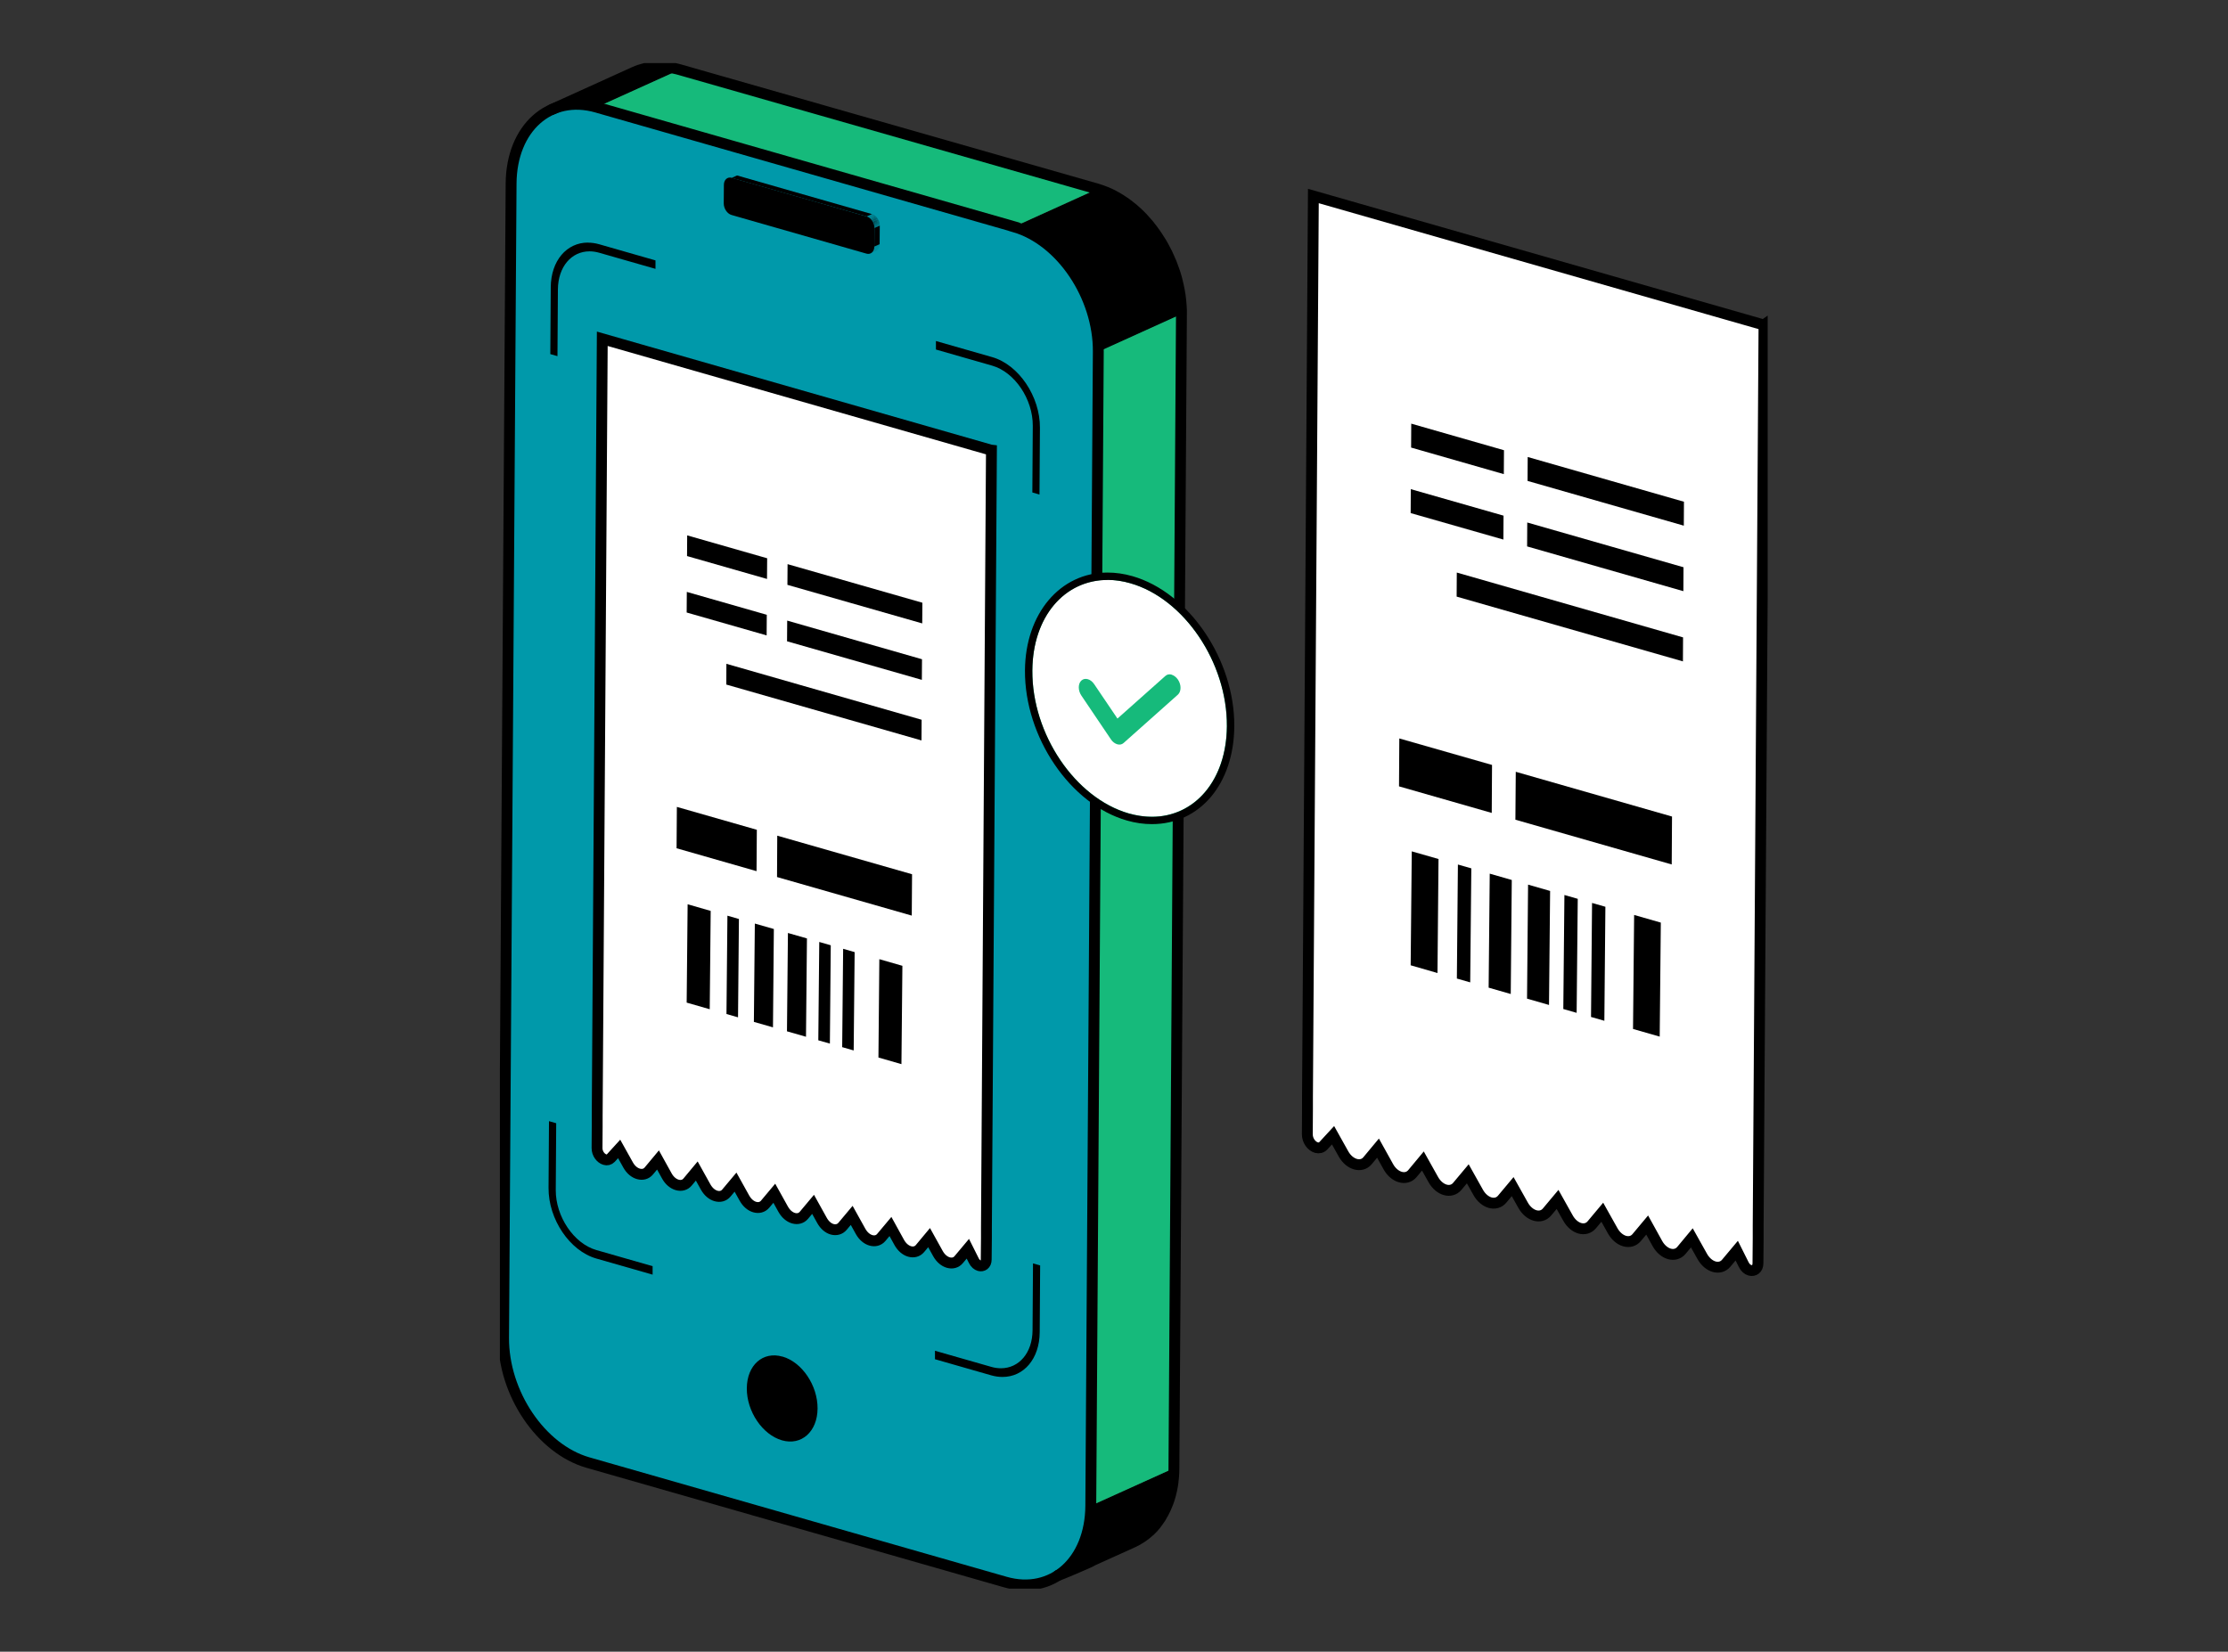 <svg width="205" height="152" viewBox="0 0 205 152" fill="none" xmlns="http://www.w3.org/2000/svg">
<rect x="0" y="0" width="205" height="152" fill="#333333" stroke="none"/>
<g clip-path="url(#clip0_441_1157)">
<path d="M100.365 138.57C100.365 138.976 100.338 139.362 100.29 139.741C100.29 139.755 100.29 139.775 100.29 139.789C100.243 140.155 100.182 140.507 100.093 140.852C100.093 140.873 100.08 140.9 100.08 140.92C99.999 141.259 99.89 141.584 99.775 141.889C99.768 141.909 99.754 141.929 99.748 141.956C99.632 142.248 99.497 142.525 99.354 142.789C99.334 142.83 99.307 142.871 99.286 142.911C99.158 143.128 99.022 143.338 98.873 143.534C98.832 143.589 98.798 143.643 98.757 143.69C98.581 143.914 98.398 144.117 98.195 144.307C98.147 144.354 98.1 144.395 98.052 144.435C97.889 144.584 97.72 144.72 97.544 144.842C97.483 144.889 97.421 144.93 97.354 144.97C97.123 145.119 96.892 145.255 96.642 145.37L104.284 141.909C104.535 141.794 104.766 141.658 104.997 141.509C105.064 141.469 105.125 141.421 105.186 141.381C105.363 141.259 105.532 141.123 105.695 140.974C105.743 140.933 105.797 140.893 105.844 140.845C106.027 140.669 106.204 140.486 106.36 140.283C106.373 140.263 106.387 140.243 106.4 140.222C106.441 140.175 106.475 140.114 106.516 140.066C106.604 139.945 106.692 139.829 106.773 139.701C106.828 139.619 106.875 139.525 106.923 139.437C106.943 139.396 106.97 139.355 106.99 139.315C107.011 139.281 107.031 139.247 107.051 139.213C107.126 139.071 107.201 138.922 107.268 138.773C107.309 138.678 107.35 138.576 107.39 138.482C107.397 138.461 107.411 138.441 107.418 138.414C107.424 138.393 107.438 138.373 107.445 138.353C107.492 138.217 107.54 138.082 107.587 137.946C107.628 137.818 107.668 137.689 107.702 137.554C107.709 137.52 107.723 137.479 107.73 137.445C107.73 137.425 107.743 137.398 107.743 137.377C107.763 137.303 107.777 137.235 107.797 137.161C107.824 137.032 107.852 136.903 107.872 136.775C107.892 136.646 107.913 136.517 107.933 136.382C107.933 136.361 107.933 136.341 107.94 136.314C107.94 136.3 107.94 136.287 107.94 136.273C107.953 136.179 107.96 136.084 107.974 135.989C107.987 135.853 107.994 135.725 108.001 135.589C108.008 135.454 108.014 135.318 108.014 135.176C108.014 135.149 108.014 135.129 108.014 135.102L100.371 138.563L100.365 138.57Z" fill="black"/>
<path d="M52.683 9.617C52.683 9.617 52.71 9.617 52.73 9.617C53.063 9.597 53.408 9.61 53.754 9.651C53.775 9.651 53.795 9.651 53.815 9.658C54.175 9.698 54.534 9.773 54.907 9.881L62.543 6.413C62.469 6.393 62.394 6.373 62.319 6.352C62.197 6.325 62.082 6.298 61.96 6.271C61.838 6.244 61.716 6.224 61.594 6.21C61.546 6.21 61.499 6.203 61.458 6.197C61.438 6.197 61.417 6.197 61.397 6.19C61.343 6.19 61.282 6.176 61.228 6.169C61.092 6.156 60.963 6.149 60.834 6.149C60.692 6.149 60.556 6.149 60.414 6.149C60.4 6.149 60.387 6.149 60.38 6.149C60.366 6.149 60.353 6.149 60.333 6.149C60.21 6.156 60.088 6.169 59.966 6.183C59.797 6.203 59.627 6.237 59.458 6.271C59.437 6.271 59.417 6.285 59.39 6.291C59.342 6.305 59.295 6.319 59.241 6.332C59.098 6.373 58.949 6.407 58.813 6.454C58.678 6.501 58.535 6.556 58.407 6.617L50.757 10.085C51.021 9.963 51.306 9.875 51.591 9.793C51.638 9.78 51.686 9.759 51.74 9.753C52.045 9.678 52.357 9.631 52.683 9.61V9.617Z" fill="black"/>
<path d="M94.851 21.498C94.851 21.498 94.885 21.518 94.898 21.525C95.129 21.647 95.359 21.782 95.583 21.931C95.61 21.951 95.638 21.965 95.665 21.985C95.882 22.128 96.092 22.283 96.302 22.446C96.336 22.473 96.363 22.493 96.397 22.52C96.594 22.676 96.784 22.839 96.967 23.008C96.987 23.029 97.014 23.049 97.034 23.069C97.231 23.252 97.414 23.442 97.604 23.645C97.692 23.74 97.774 23.841 97.862 23.936C97.963 24.051 98.065 24.166 98.16 24.288C98.499 24.715 98.818 25.169 99.11 25.636C99.171 25.738 99.239 25.833 99.293 25.934C99.381 26.09 99.462 26.246 99.544 26.408C99.612 26.537 99.679 26.659 99.74 26.788C99.822 26.95 99.889 27.126 99.964 27.296C100.018 27.424 100.079 27.546 100.134 27.675C100.161 27.736 100.181 27.804 100.208 27.872C100.296 28.095 100.378 28.319 100.452 28.549C100.473 28.61 100.486 28.664 100.507 28.725C100.581 28.962 100.642 29.192 100.703 29.436C100.717 29.484 100.73 29.531 100.737 29.585C100.798 29.856 100.853 30.134 100.9 30.412C100.9 30.452 100.914 30.493 100.92 30.533C100.961 30.811 100.995 31.096 101.022 31.373C101.022 31.407 101.022 31.441 101.029 31.475C101.049 31.78 101.063 32.085 101.063 32.389L108.706 28.928C108.706 28.813 108.706 28.698 108.706 28.576C108.706 28.434 108.699 28.291 108.685 28.149C108.685 28.102 108.678 28.061 108.672 28.014C108.672 27.98 108.672 27.946 108.665 27.912C108.665 27.838 108.651 27.77 108.645 27.695C108.631 27.54 108.611 27.391 108.59 27.235C108.584 27.181 108.57 27.126 108.563 27.072C108.563 27.032 108.55 26.991 108.543 26.95C108.529 26.883 108.523 26.815 108.509 26.747C108.475 26.571 108.441 26.395 108.4 26.219C108.394 26.185 108.387 26.151 108.373 26.117C108.36 26.07 108.346 26.022 108.339 25.968C108.312 25.86 108.285 25.751 108.258 25.643C108.224 25.514 108.183 25.386 108.143 25.257C108.122 25.196 108.109 25.135 108.088 25.081C108.082 25.054 108.075 25.027 108.061 25C107.994 24.803 107.919 24.607 107.844 24.41C107.817 24.343 107.797 24.282 107.77 24.214C107.77 24.207 107.77 24.2 107.763 24.194C107.715 24.072 107.654 23.963 107.607 23.841C107.532 23.672 107.458 23.496 107.376 23.326C107.315 23.198 107.248 23.076 107.18 22.954C107.098 22.791 107.017 22.636 106.922 22.48C106.922 22.466 106.908 22.459 106.902 22.446C106.868 22.392 106.841 22.338 106.807 22.283C106.786 22.25 106.759 22.216 106.739 22.182C106.447 21.708 106.135 21.254 105.79 20.834C105.776 20.814 105.762 20.793 105.749 20.773C105.667 20.671 105.573 20.576 105.491 20.475C105.403 20.38 105.322 20.279 105.233 20.184C105.213 20.163 105.193 20.136 105.172 20.116C105.016 19.953 104.86 19.791 104.698 19.642C104.691 19.635 104.677 19.622 104.671 19.615C104.65 19.594 104.623 19.574 104.603 19.554C104.494 19.452 104.386 19.357 104.277 19.262C104.196 19.195 104.114 19.134 104.033 19.066C103.999 19.039 103.972 19.012 103.938 18.991C103.918 18.971 103.897 18.958 103.87 18.937C103.748 18.843 103.619 18.748 103.497 18.66C103.43 18.612 103.368 18.572 103.301 18.531C103.274 18.511 103.246 18.497 103.219 18.477C103.192 18.456 103.165 18.436 103.138 18.423C103.023 18.348 102.901 18.274 102.778 18.206C102.697 18.158 102.616 18.118 102.534 18.07C102.521 18.064 102.5 18.05 102.487 18.043C102.473 18.037 102.453 18.023 102.439 18.016C102.324 17.955 102.209 17.901 102.094 17.847C101.978 17.793 101.87 17.745 101.754 17.698H101.741C101.741 17.698 101.727 17.698 101.721 17.691C101.619 17.65 101.517 17.61 101.409 17.569C101.293 17.529 101.178 17.488 101.063 17.454C101.022 17.44 100.975 17.427 100.934 17.413L93.291 20.875C93.555 20.949 93.82 21.044 94.078 21.145C94.078 21.145 94.091 21.145 94.098 21.152C94.356 21.254 94.6 21.376 94.851 21.505V21.498Z" fill="black"/>
<path d="M54.9 9.868L62.543 6.413L100.934 17.407L93.298 20.868L54.9 9.868Z" fill="#16BA7B"/>
<path d="M101.056 32.369L108.692 28.908L108.007 135.115L100.364 138.57L101.056 32.369Z" fill="#16BA7B"/>
<path d="M93.298 20.868C97.618 22.107 101.09 27.262 101.056 32.369L100.364 138.57C100.33 143.683 96.804 146.826 92.484 145.587L54.093 134.594C49.773 133.354 46.301 128.213 46.335 123.099L47.027 16.892C47.061 11.778 50.587 8.628 54.907 9.868L93.298 20.861V20.868Z" fill="#0099AA" stroke="black" stroke-miterlimit="10"/>
<mask id="mask0_441_1157" style="mask-type:luminance" maskUnits="userSpaceOnUse" x="66" y="16" width="2" height="1">
<path d="M66.944 16.39L67.433 16.167C67.541 16.119 67.677 16.106 67.812 16.147L67.324 16.37C67.182 16.329 67.053 16.343 66.944 16.39Z" fill="white"/>
</mask>
<g mask="url(#mask0_441_1157)">
<path d="M66.944 16.39L67.433 16.167C67.433 16.167 67.46 16.153 67.473 16.153L66.985 16.377C66.985 16.377 66.958 16.384 66.944 16.39Z" fill="black"/>
<path d="M66.985 16.37L67.474 16.147C67.474 16.147 67.514 16.133 67.535 16.127L67.046 16.35C67.046 16.35 67.006 16.363 66.985 16.37Z" fill="black"/>
<path d="M67.046 16.357L67.534 16.133C67.534 16.133 67.568 16.133 67.582 16.127L67.093 16.35C67.093 16.35 67.059 16.35 67.046 16.357Z" fill="black"/>
<path d="M67.094 16.35L67.582 16.127C67.582 16.127 67.609 16.127 67.623 16.127L67.134 16.35C67.134 16.35 67.107 16.35 67.094 16.35Z" fill="black"/>
<path d="M67.134 16.343L67.622 16.12C67.622 16.12 67.649 16.12 67.663 16.12L67.174 16.343C67.174 16.343 67.147 16.343 67.134 16.343Z" fill="black"/>
<path d="M67.175 16.343L67.663 16.12C67.663 16.12 67.69 16.12 67.697 16.12L67.209 16.343C67.209 16.343 67.182 16.343 67.175 16.343Z" fill="black"/>
<path d="M67.209 16.343L67.697 16.12C67.697 16.12 67.718 16.12 67.731 16.12L67.243 16.343C67.243 16.343 67.222 16.343 67.209 16.343Z" fill="black"/>
<path d="M67.243 16.35L67.731 16.127C67.731 16.127 67.752 16.127 67.765 16.127L67.277 16.35C67.277 16.35 67.257 16.35 67.243 16.35Z" fill="black"/>
<path d="M67.276 16.357L67.765 16.133C67.765 16.133 67.785 16.133 67.799 16.14L67.31 16.363C67.31 16.363 67.29 16.363 67.276 16.357Z" fill="black"/>
<path d="M67.311 16.363L67.799 16.14C67.799 16.14 67.812 16.14 67.819 16.14L67.331 16.363C67.331 16.363 67.317 16.363 67.311 16.363Z" fill="black"/>
</g>
<mask id="mask1_441_1157" style="mask-type:luminance" maskUnits="userSpaceOnUse" x="80" y="22" width="1" height="2">
<path d="M80.589 23.103L80.101 23.326C80.304 23.232 80.446 23.001 80.446 22.696L80.935 22.473C80.935 22.778 80.792 23.008 80.589 23.103Z" fill="white"/>
</mask>
<g mask="url(#mask1_441_1157)">
<path d="M80.446 22.69L80.935 22.473V22.48L80.446 22.696V22.69Z" fill="black"/>
<path d="M80.446 22.696L80.935 22.473C80.935 22.473 80.935 22.5 80.935 22.514L80.446 22.737C80.446 22.737 80.446 22.71 80.446 22.696Z" fill="black"/>
<path d="M80.446 22.737L80.935 22.513C80.935 22.513 80.935 22.541 80.935 22.547L80.446 22.771C80.446 22.771 80.446 22.744 80.446 22.737Z" fill="black"/>
<path d="M80.446 22.771L80.935 22.547C80.935 22.547 80.935 22.575 80.935 22.581L80.446 22.805C80.446 22.805 80.446 22.778 80.446 22.771Z" fill="black"/>
<path d="M80.439 22.812L80.928 22.588C80.928 22.588 80.928 22.615 80.928 22.622L80.439 22.846C80.439 22.846 80.439 22.818 80.439 22.812Z" fill="black"/>
<path d="M80.433 22.845L80.921 22.622C80.921 22.622 80.921 22.649 80.914 22.656L80.426 22.879C80.426 22.879 80.426 22.859 80.433 22.845Z" fill="black"/>
<path d="M80.427 22.879L80.915 22.656C80.915 22.656 80.915 22.683 80.908 22.69L80.42 22.913C80.42 22.913 80.42 22.886 80.427 22.879Z" fill="black"/>
<path d="M80.42 22.92L80.908 22.697C80.908 22.697 80.908 22.724 80.894 22.73L80.406 22.954C80.406 22.954 80.413 22.927 80.42 22.92Z" fill="black"/>
<path d="M80.406 22.954L80.894 22.73C80.894 22.73 80.888 22.757 80.881 22.771L80.393 22.994C80.393 22.994 80.399 22.967 80.406 22.954Z" fill="black"/>
<path d="M80.392 22.994L80.881 22.771C80.881 22.771 80.867 22.798 80.867 22.812L80.379 23.035C80.379 23.035 80.392 23.008 80.392 22.994Z" fill="black"/>
<path d="M80.379 23.028L80.867 22.805C80.867 22.805 80.853 22.832 80.847 22.845L80.358 23.069C80.358 23.069 80.372 23.042 80.379 23.028Z" fill="black"/>
<path d="M80.358 23.069L80.847 22.846C80.847 22.846 80.833 22.873 80.819 22.893L80.331 23.116C80.331 23.116 80.351 23.089 80.358 23.069Z" fill="black"/>
<path d="M80.332 23.116L80.82 22.893C80.82 22.893 80.793 22.927 80.779 22.947L80.291 23.171C80.291 23.171 80.318 23.137 80.332 23.116Z" fill="black"/>
<path d="M80.297 23.171L80.786 22.947C80.731 23.015 80.663 23.062 80.596 23.096L80.107 23.32C80.182 23.286 80.25 23.232 80.297 23.171Z" fill="black"/>
</g>
<path d="M67.331 16.37L67.819 16.146L80.23 19.703L79.741 19.919L67.331 16.37Z" fill="black"/>
<path d="M80.46 20.983L80.948 20.766L80.935 22.473L80.446 22.69L80.46 20.983Z" fill="black"/>
<path d="M79.741 19.919C80.141 20.035 80.46 20.509 80.46 20.983L80.447 22.69C80.447 23.164 80.114 23.455 79.721 23.34L67.311 19.784C66.91 19.669 66.592 19.195 66.592 18.72L66.605 17.014C66.605 16.539 66.938 16.248 67.331 16.363L79.741 19.919Z" fill="black"/>
<mask id="mask2_441_1157" style="mask-type:luminance" maskUnits="userSpaceOnUse" x="79" y="19" width="2" height="2">
<path d="M79.741 19.919L80.23 19.696C80.63 19.811 80.948 20.285 80.948 20.759L80.46 20.983C80.46 20.509 80.141 20.035 79.741 19.919Z" fill="white"/>
</mask>
<g mask="url(#mask2_441_1157)">
<path d="M79.741 19.919L80.23 19.696C80.23 19.696 80.236 19.696 80.243 19.696L79.755 19.919C79.755 19.919 79.748 19.919 79.741 19.919Z" fill="black"/>
<path d="M79.755 19.926L80.243 19.703C80.243 19.703 80.263 19.709 80.277 19.716L79.789 19.94C79.789 19.94 79.768 19.933 79.755 19.926Z" fill="black"/>
<path d="M79.782 19.933L80.27 19.709C80.27 19.709 80.291 19.716 80.304 19.723L79.816 19.946C79.816 19.946 79.796 19.939 79.782 19.933Z" fill="black"/>
<path d="M79.815 19.946L80.304 19.723C80.304 19.723 80.324 19.729 80.338 19.736L79.849 19.96C79.849 19.96 79.829 19.953 79.815 19.946Z" fill="black"/>
<path d="M79.85 19.96L80.338 19.736C80.338 19.736 80.358 19.743 80.372 19.75L79.883 19.973C79.883 19.973 79.863 19.96 79.85 19.96Z" fill="black"/>
<path d="M79.877 19.98L80.365 19.757C80.365 19.757 80.386 19.77 80.399 19.777L79.911 20.001C79.911 20.001 79.891 19.987 79.877 19.98Z" fill="black"/>
<path d="M79.911 19.994L80.399 19.77C80.399 19.77 80.42 19.784 80.433 19.791L79.945 20.014C79.945 20.014 79.925 20.001 79.911 19.994Z" fill="black"/>
<path d="M79.944 20.014L80.433 19.791C80.433 19.791 80.453 19.804 80.466 19.811L79.978 20.034C79.978 20.034 79.958 20.021 79.944 20.014Z" fill="black"/>
<path d="M79.978 20.035L80.467 19.811C80.467 19.811 80.487 19.825 80.501 19.838L80.012 20.062C80.012 20.062 79.992 20.041 79.978 20.035Z" fill="black"/>
<path d="M80.013 20.062L80.501 19.838C80.501 19.838 80.528 19.858 80.535 19.865L80.047 20.089C80.047 20.089 80.019 20.068 80.013 20.062Z" fill="black"/>
<path d="M80.046 20.095L80.534 19.872C80.534 19.872 80.561 19.892 80.575 19.906L80.087 20.129C80.087 20.129 80.059 20.102 80.046 20.095Z" fill="black"/>
<path d="M80.087 20.129L80.575 19.906C80.575 19.906 80.602 19.933 80.623 19.953L80.134 20.177C80.134 20.177 80.107 20.15 80.087 20.129Z" fill="black"/>
<path d="M80.135 20.17L80.623 19.947C80.623 19.947 80.657 19.987 80.677 20.008L80.189 20.231C80.189 20.231 80.155 20.19 80.135 20.17Z" fill="black"/>
<path d="M80.189 20.231L80.677 20.007C80.711 20.048 80.745 20.095 80.772 20.15L80.283 20.373C80.256 20.326 80.222 20.278 80.189 20.231Z" fill="black"/>
<path d="M80.284 20.373L80.772 20.15C80.772 20.15 80.772 20.156 80.779 20.163L80.291 20.387C80.291 20.387 80.291 20.38 80.284 20.373Z" fill="black"/>
<path d="M80.29 20.387L80.778 20.163C80.805 20.217 80.833 20.271 80.86 20.326L80.371 20.549C80.351 20.495 80.324 20.441 80.29 20.387Z" fill="black"/>
<path d="M80.372 20.549L80.86 20.326C80.86 20.326 80.881 20.373 80.888 20.4L80.399 20.624C80.399 20.624 80.379 20.576 80.372 20.549Z" fill="black"/>
<path d="M80.399 20.624L80.888 20.4C80.888 20.4 80.901 20.441 80.908 20.461L80.42 20.685C80.42 20.685 80.406 20.644 80.399 20.624Z" fill="black"/>
<path d="M80.419 20.685L80.907 20.461C80.907 20.461 80.914 20.495 80.921 20.515L80.433 20.739C80.433 20.739 80.426 20.705 80.419 20.685Z" fill="black"/>
<path d="M80.433 20.739L80.921 20.515C80.921 20.515 80.928 20.549 80.928 20.563L80.439 20.786C80.439 20.786 80.439 20.753 80.433 20.739Z" fill="black"/>
<path d="M80.439 20.786L80.928 20.563C80.928 20.563 80.928 20.59 80.934 20.61L80.446 20.834C80.446 20.834 80.446 20.807 80.439 20.786Z" fill="black"/>
<path d="M80.446 20.834L80.935 20.61C80.935 20.61 80.935 20.637 80.935 20.651L80.446 20.874C80.446 20.874 80.446 20.847 80.446 20.834Z" fill="black"/>
<path d="M80.453 20.874L80.941 20.651C80.941 20.651 80.941 20.678 80.941 20.692L80.453 20.915C80.453 20.915 80.453 20.888 80.453 20.874Z" fill="black"/>
<path d="M80.453 20.915L80.941 20.691C80.941 20.691 80.941 20.718 80.941 20.732L80.453 20.956C80.453 20.956 80.453 20.928 80.453 20.915Z" fill="black"/>
<path d="M80.46 20.956L80.948 20.732C80.948 20.732 80.948 20.753 80.948 20.766L80.46 20.99C80.46 20.99 80.46 20.969 80.46 20.956Z" fill="black"/>
</g>
<path d="M97.353 144.97C97.123 145.119 100.764 143.575 100.452 143.643L104.284 141.909C104.535 141.794 104.766 141.658 104.996 141.509C105.064 141.469 105.125 141.421 105.186 141.381C105.362 141.259 105.532 141.123 105.695 140.974C105.742 140.934 105.796 140.893 105.844 140.845C106.027 140.669 106.203 140.486 106.359 140.283C106.373 140.263 106.386 140.243 106.4 140.222C106.441 140.175 106.475 140.114 106.515 140.067C106.603 139.945 106.692 139.829 106.773 139.701C106.827 139.619 106.875 139.525 106.922 139.437C106.942 139.396 106.97 139.355 106.99 139.315C107.01 139.281 107.031 139.247 107.051 139.213C107.126 139.071 107.2 138.922 107.268 138.773C107.309 138.678 107.349 138.576 107.39 138.482C107.397 138.461 107.41 138.441 107.417 138.414C107.424 138.393 107.438 138.373 107.444 138.353C107.492 138.217 107.539 138.082 107.587 137.946C107.627 137.818 107.668 137.689 107.702 137.554C107.709 137.52 107.722 137.479 107.729 137.445C107.729 137.425 107.743 137.398 107.743 137.377C107.763 137.303 107.777 137.235 107.797 137.161C107.824 137.032 107.851 136.903 107.872 136.775C107.892 136.646 107.912 136.517 107.933 136.382C107.933 136.361 107.933 136.341 107.939 136.314C107.939 136.3 107.939 136.287 107.939 136.273C107.953 136.179 107.96 136.084 107.973 135.989C107.987 135.853 107.994 135.725 108 135.589C108.007 135.454 108.014 135.318 108.014 135.176C108.014 135.149 108.014 135.129 108.014 135.102L108.706 28.901C108.706 28.786 108.706 28.671 108.706 28.549C108.706 28.407 108.699 28.264 108.685 28.122C108.685 28.075 108.679 28.034 108.672 27.987C108.672 27.953 108.672 27.919 108.665 27.885C108.665 27.811 108.651 27.743 108.645 27.668C108.631 27.512 108.611 27.363 108.59 27.208C108.584 27.154 108.57 27.099 108.563 27.045C108.563 27.005 108.55 26.964 108.543 26.923C108.529 26.855 108.523 26.788 108.509 26.72C108.475 26.544 108.441 26.368 108.4 26.192C108.394 26.158 108.387 26.124 108.373 26.09C108.36 26.043 108.346 25.995 108.339 25.941C108.312 25.833 108.285 25.724 108.258 25.616C108.224 25.487 108.183 25.359 108.143 25.23C108.122 25.169 108.109 25.108 108.089 25.054C108.082 25.027 108.075 25 108.061 24.973C107.994 24.776 107.919 24.58 107.844 24.383C107.817 24.316 107.797 24.255 107.77 24.187C107.77 24.18 107.77 24.173 107.763 24.166C107.716 24.045 107.655 23.936 107.607 23.814C107.532 23.645 107.458 23.469 107.376 23.299C107.315 23.171 107.248 23.049 107.18 22.927C107.098 22.764 107.017 22.609 106.922 22.453C106.922 22.439 106.909 22.433 106.902 22.419C106.868 22.365 106.841 22.311 106.807 22.256C106.786 22.223 106.759 22.189 106.739 22.155C106.447 21.681 106.135 21.227 105.79 20.807C105.776 20.787 105.762 20.766 105.749 20.746C105.668 20.644 105.573 20.549 105.491 20.448C105.403 20.353 105.322 20.251 105.233 20.157C105.213 20.136 105.193 20.109 105.172 20.089C105.016 19.926 104.86 19.764 104.698 19.615C104.691 19.608 104.677 19.594 104.671 19.588C104.65 19.567 104.623 19.547 104.603 19.527C104.494 19.425 104.386 19.33 104.277 19.235C104.196 19.168 104.115 19.107 104.033 19.039C103.999 19.012 103.972 18.985 103.938 18.965C103.918 18.944 103.898 18.931 103.87 18.91C103.748 18.816 103.619 18.721 103.497 18.633C103.43 18.585 103.369 18.544 103.301 18.504C103.274 18.484 103.246 18.47 103.219 18.45C103.192 18.429 103.165 18.409 103.138 18.395C103.023 18.321 102.901 18.247 102.779 18.179C102.697 18.131 102.616 18.091 102.534 18.043C102.521 18.037 102.5 18.023 102.487 18.016C102.473 18.009 102.453 17.996 102.439 17.989C102.324 17.928 102.209 17.874 102.094 17.82C101.978 17.766 101.87 17.718 101.755 17.671H101.741C101.741 17.671 101.727 17.671 101.721 17.664C101.619 17.623 101.517 17.583 101.409 17.542C101.293 17.501 101.178 17.461 101.063 17.427C101.022 17.413 100.975 17.4 100.934 17.386L62.543 6.413C62.469 6.393 62.394 6.373 62.319 6.352C62.197 6.325 62.082 6.298 61.96 6.271C61.838 6.244 61.716 6.224 61.594 6.21C61.546 6.21 61.499 6.203 61.458 6.197C61.438 6.197 61.417 6.197 61.397 6.19C61.343 6.19 61.282 6.176 61.228 6.169C61.092 6.156 60.963 6.149 60.834 6.149C60.692 6.149 60.556 6.149 60.414 6.149C60.4 6.149 60.387 6.149 60.38 6.149C60.366 6.149 60.353 6.149 60.333 6.149C60.21 6.156 60.088 6.169 59.966 6.183C59.797 6.203 59.627 6.237 59.458 6.271C59.437 6.271 59.417 6.285 59.39 6.291C59.342 6.305 59.295 6.319 59.241 6.332C59.098 6.373 58.949 6.407 58.813 6.454C58.678 6.501 58.535 6.556 58.407 6.617L50.757 10.085" stroke="black" stroke-linecap="round" stroke-linejoin="round"/>
<path d="M162.307 29.89L161.771 112.824V113.955L161.751 116.251C161.751 116.78 161.385 117.003 161.012 116.901C160.795 116.841 160.578 116.664 160.435 116.366L159.798 115.093L158.828 116.251C158.543 116.59 158.13 116.685 157.723 116.57C157.316 116.454 156.902 116.123 156.624 115.621L155.668 113.914L154.705 115.073C154.42 115.411 154.006 115.506 153.599 115.391C153.193 115.276 152.779 114.944 152.501 114.443L151.558 112.736L150.588 113.894C150.304 114.233 149.89 114.328 149.483 114.212C149.076 114.097 148.662 113.765 148.384 113.264L147.428 111.557L146.458 112.716C146.174 113.054 145.767 113.149 145.36 113.034C144.953 112.919 144.546 112.587 144.268 112.086L143.312 110.379L142.342 111.537C142.057 111.876 141.643 111.97 141.237 111.855C140.83 111.74 140.416 111.408 140.138 110.907L139.182 109.2L138.212 110.358C137.927 110.697 137.513 110.792 137.107 110.677C136.7 110.562 136.286 110.23 136.008 109.728L135.052 108.022L134.082 109.18C133.797 109.518 133.383 109.613 132.977 109.498C132.57 109.383 132.156 109.051 131.878 108.55L130.922 106.843L129.952 108.008C129.667 108.347 129.253 108.435 128.847 108.32C128.44 108.204 128.026 107.879 127.748 107.378L126.792 105.658L125.822 106.823C125.537 107.161 125.123 107.249 124.717 107.134C124.31 107.019 123.896 106.694 123.618 106.193L122.655 104.472L121.76 105.441C121.583 105.631 121.353 105.671 121.122 105.61C120.695 105.488 120.281 104.98 120.288 104.371L120.302 102.102V100.97L120.844 18.037L162.287 29.904L162.307 29.89Z" fill="white" stroke="black" stroke-miterlimit="10"/>
<path d="M132.359 79.052L132.264 89.544L129.796 88.832L129.898 78.347L132.359 79.052Z" fill="black"/>
<path d="M152.813 84.904L152.711 95.396L150.256 94.692L150.358 84.2L152.813 84.904Z" fill="black"/>
<path d="M135.377 79.912L135.275 90.404L134.048 90.052L134.143 79.56L135.377 79.912Z" fill="black"/>
<path d="M145.17 82.716L145.068 93.208L143.841 92.856L143.943 82.364L145.17 82.716Z" fill="black"/>
<path d="M147.713 83.447L147.618 93.939L146.391 93.587L146.486 83.095L147.713 83.447Z" fill="black"/>
<path d="M139.1 80.982L139.005 91.474L136.971 90.891L137.072 80.399L139.1 80.982Z" fill="black"/>
<path d="M142.627 81.991L142.525 92.483L140.504 91.901L140.599 81.409L142.627 81.991Z" fill="black"/>
<path d="M137.283 70.395L137.256 74.811L128.725 72.366L128.752 67.957L137.283 70.395Z" fill="black"/>
<path d="M153.844 75.143L153.816 79.553L139.433 75.435L139.467 71.025L153.844 75.143Z" fill="black"/>
<path d="M138.382 41.432L138.368 43.633L129.837 41.188L129.85 38.987L138.382 41.432Z" fill="black"/>
<path d="M154.942 46.173L154.929 48.375L140.552 44.257L140.565 42.055L154.942 46.173Z" fill="black"/>
<path d="M138.341 47.454L138.327 49.655L129.796 47.217L129.809 45.015L138.341 47.454Z" fill="black"/>
<path d="M154.901 52.202L154.888 54.403L140.511 50.285L140.524 48.084L154.901 52.202Z" fill="black"/>
<path d="M154.86 58.657L154.847 60.865L134.027 54.904L134.041 52.69L154.86 58.657Z" fill="black"/>
<path d="M91.223 41.425L90.762 112.959V113.935L90.742 115.913C90.742 116.366 90.423 116.563 90.104 116.475C89.921 116.421 89.731 116.272 89.602 116.014L89.053 114.917L88.212 115.919C87.968 116.211 87.615 116.292 87.256 116.19C86.896 116.089 86.55 115.804 86.306 115.371L85.486 113.894L84.652 114.896C84.407 115.188 84.055 115.269 83.695 115.167C83.336 115.066 82.99 114.781 82.746 114.348L81.932 112.871L81.091 113.874C80.847 114.165 80.495 114.246 80.135 114.145C79.776 114.043 79.43 113.759 79.186 113.325L78.365 111.848L77.524 112.851C77.28 113.142 76.927 113.223 76.575 113.129C76.222 113.034 75.87 112.743 75.632 112.309L74.812 110.832L73.971 111.835C73.727 112.126 73.374 112.207 73.014 112.106C72.655 112.004 72.309 111.72 72.065 111.286L71.244 109.81L70.403 110.812C70.159 111.103 69.807 111.185 69.447 111.083C69.088 110.981 68.742 110.697 68.498 110.263L67.677 108.787L66.836 109.789C66.592 110.081 66.24 110.162 65.88 110.06C65.521 109.959 65.175 109.674 64.931 109.241L64.11 107.764L63.269 108.773C63.025 109.065 62.672 109.146 62.313 109.044C61.954 108.943 61.608 108.665 61.364 108.231L60.543 106.748L59.702 107.757C59.458 108.049 59.105 108.13 58.746 108.028C58.386 107.927 58.041 107.649 57.797 107.215L56.969 105.732L56.203 106.572C56.047 106.735 55.85 106.775 55.654 106.714C55.281 106.606 54.928 106.166 54.935 105.644L54.948 103.686V102.711L55.416 31.177L91.162 41.418L91.223 41.425Z" fill="white" stroke="black" stroke-miterlimit="10"/>
<path d="M65.391 83.827L65.303 92.876L63.181 92.267L63.269 83.217L65.391 83.827Z" fill="black"/>
<path d="M83.03 88.88L82.942 97.929L80.826 97.32L80.908 88.27L83.03 88.88Z" fill="black"/>
<path d="M67.989 84.572L67.907 93.621L66.843 93.316L66.931 84.267L67.989 84.572Z" fill="black"/>
<path d="M76.439 86.99L76.358 96.039L75.293 95.735L75.381 86.685L76.439 86.99Z" fill="black"/>
<path d="M78.636 87.62L78.548 96.669L77.49 96.365L77.578 87.315L78.636 87.62Z" fill="black"/>
<path d="M71.203 85.493L71.122 94.543L69.365 94.041L69.453 84.992L71.203 85.493Z" fill="black"/>
<path d="M74.248 86.36L74.16 95.409L72.41 94.908L72.498 85.859L74.248 86.36Z" fill="black"/>
<path d="M69.637 76.362L69.61 80.169L62.252 78.062L62.279 74.256L69.637 76.362Z" fill="black"/>
<path d="M83.919 80.454L83.892 84.26L71.495 80.711L71.516 76.904L83.919 80.454Z" fill="black"/>
<path d="M70.587 51.375L70.573 53.279L63.215 51.172L63.228 49.269L70.587 51.375Z" fill="black"/>
<path d="M84.868 55.467L84.855 57.37L72.451 53.821L72.465 51.917L84.868 55.467Z" fill="black"/>
<path d="M70.552 56.577L70.539 58.474L63.181 56.367L63.194 54.471L70.552 56.577Z" fill="black"/>
<path d="M84.834 60.668L84.82 62.565L72.417 59.016L72.431 57.112L84.834 60.668Z" fill="black"/>
<path d="M84.8 66.236L84.787 68.139L66.829 62.998L66.836 61.088L84.8 66.236Z" fill="black"/>
<path d="M71.997 124.84C73.794 125.355 75.239 127.495 75.225 129.622C75.212 131.749 73.74 133.063 71.95 132.548C70.159 132.033 68.701 129.893 68.715 127.759C68.728 125.625 70.2 124.325 71.997 124.846V124.84Z" fill="black"/>
<path d="M51.022 26.09C51.164 24.051 52.385 22.663 54.087 22.663C54.392 22.663 54.711 22.71 55.036 22.798L59.973 24.214V24.295L55.219 22.933C54.887 22.839 54.562 22.791 54.243 22.791C52.534 22.791 51.239 24.153 51.028 26.09H51.022Z" fill="black"/>
<path d="M54.093 22.324C52.147 22.324 50.689 23.983 50.675 26.449L50.635 32.586L51.293 32.775L51.333 26.639C51.347 24.539 52.588 23.13 54.243 23.13C54.527 23.13 54.826 23.171 55.131 23.259L60.312 24.742V23.963L55.138 22.48C54.778 22.378 54.432 22.331 54.1 22.331L54.093 22.324Z" fill="black"/>
<path d="M92.85 34.076C92.396 33.737 91.901 33.48 91.385 33.331L86.448 31.915V31.834L91.202 33.195C91.785 33.365 92.341 33.67 92.85 34.069V34.076Z" fill="black"/>
<path d="M86.116 31.387V32.166L91.29 33.649C93.366 34.245 95.041 36.731 95.027 39.183L94.987 45.32L95.644 45.51L95.685 39.373C95.705 36.487 93.732 33.561 91.29 32.864L86.109 31.38L86.116 31.387Z" fill="black"/>
<path d="M54.955 115.492C54.371 115.323 53.815 115.018 53.307 114.619C53.761 114.957 54.249 115.215 54.772 115.364L59.709 116.779V116.861L54.955 115.499V115.492Z" fill="black"/>
<path d="M50.513 103.172L50.472 109.315C50.452 112.201 52.425 115.12 54.866 115.818L60.047 117.301V116.522L54.873 115.039C52.798 114.443 51.123 111.957 51.136 109.512L51.177 103.368L50.519 103.178L50.513 103.172Z" fill="black"/>
<path d="M92.253 126.377C91.941 126.377 91.622 126.33 91.303 126.242L86.366 124.826V124.745L91.12 126.106C91.452 126.201 91.778 126.249 92.097 126.249C93.806 126.249 95.101 124.894 95.311 122.957C95.169 124.989 93.948 126.377 92.246 126.377H92.253Z" fill="black"/>
<path d="M95.047 116.271L95.006 122.415C94.993 124.508 93.752 125.917 92.097 125.917C91.812 125.917 91.514 125.876 91.209 125.788L86.027 124.305V125.084L91.202 126.567C91.561 126.669 91.907 126.716 92.246 126.716C94.186 126.716 95.65 125.063 95.664 122.598L95.705 116.454L95.047 116.265V116.271Z" fill="black"/>
<path d="M105.986 75.502C105.267 75.502 104.521 75.394 103.782 75.184C98.709 73.728 94.613 67.686 94.654 61.698C94.688 56.591 97.665 53.028 101.903 53.028C102.622 53.028 103.368 53.136 104.114 53.346C109.18 54.796 113.276 60.845 113.235 66.826C113.201 71.933 110.224 75.496 105.992 75.496L105.986 75.502Z" fill="#16BA7B"/>
<path d="M104.005 53.672C108.949 55.087 112.923 60.973 112.882 66.826C112.842 72.678 108.807 76.268 103.87 74.852C98.926 73.436 94.945 67.55 94.986 61.698C95.026 55.846 99.068 52.256 104.005 53.672Z" fill="white"/>
<path d="M101.897 53.367C102.575 53.367 103.287 53.468 104.012 53.678C108.956 55.094 112.93 60.98 112.89 66.832C112.856 71.818 109.919 75.17 105.986 75.17C105.308 75.17 104.602 75.069 103.87 74.866C98.926 73.45 94.945 67.564 94.986 61.712C95.02 56.726 97.963 53.38 101.897 53.374M101.897 52.69C97.536 52.69 94.342 56.476 94.308 61.698C94.267 67.821 98.472 74.019 103.687 75.509C104.46 75.733 105.233 75.841 105.986 75.841C110.414 75.841 113.534 72.136 113.568 66.832C113.608 60.709 109.404 54.511 104.195 53.021C103.422 52.798 102.649 52.69 101.897 52.69Z" fill="black"/>
<path d="M107.803 62.091C108.013 62.152 108.223 62.308 108.386 62.545C108.705 63.019 108.698 63.635 108.379 63.926L103.381 68.377C103.219 68.526 103.002 68.553 102.798 68.492C102.595 68.431 102.371 68.282 102.215 68.038L99.496 64.008C99.177 63.534 99.183 62.917 99.502 62.626C99.665 62.477 99.875 62.443 100.092 62.504C100.309 62.565 100.513 62.721 100.675 62.958L102.818 66.128L107.226 62.206C107.389 62.057 107.599 62.023 107.81 62.084L107.803 62.091Z" fill="#16BA7B"/>
</g>
<defs>
<clipPath id="clip0_441_1157">
<rect width="116.65" height="140.393" fill="white" transform="translate(45.996 5.804)"/>
</clipPath>
</defs>
</svg>
